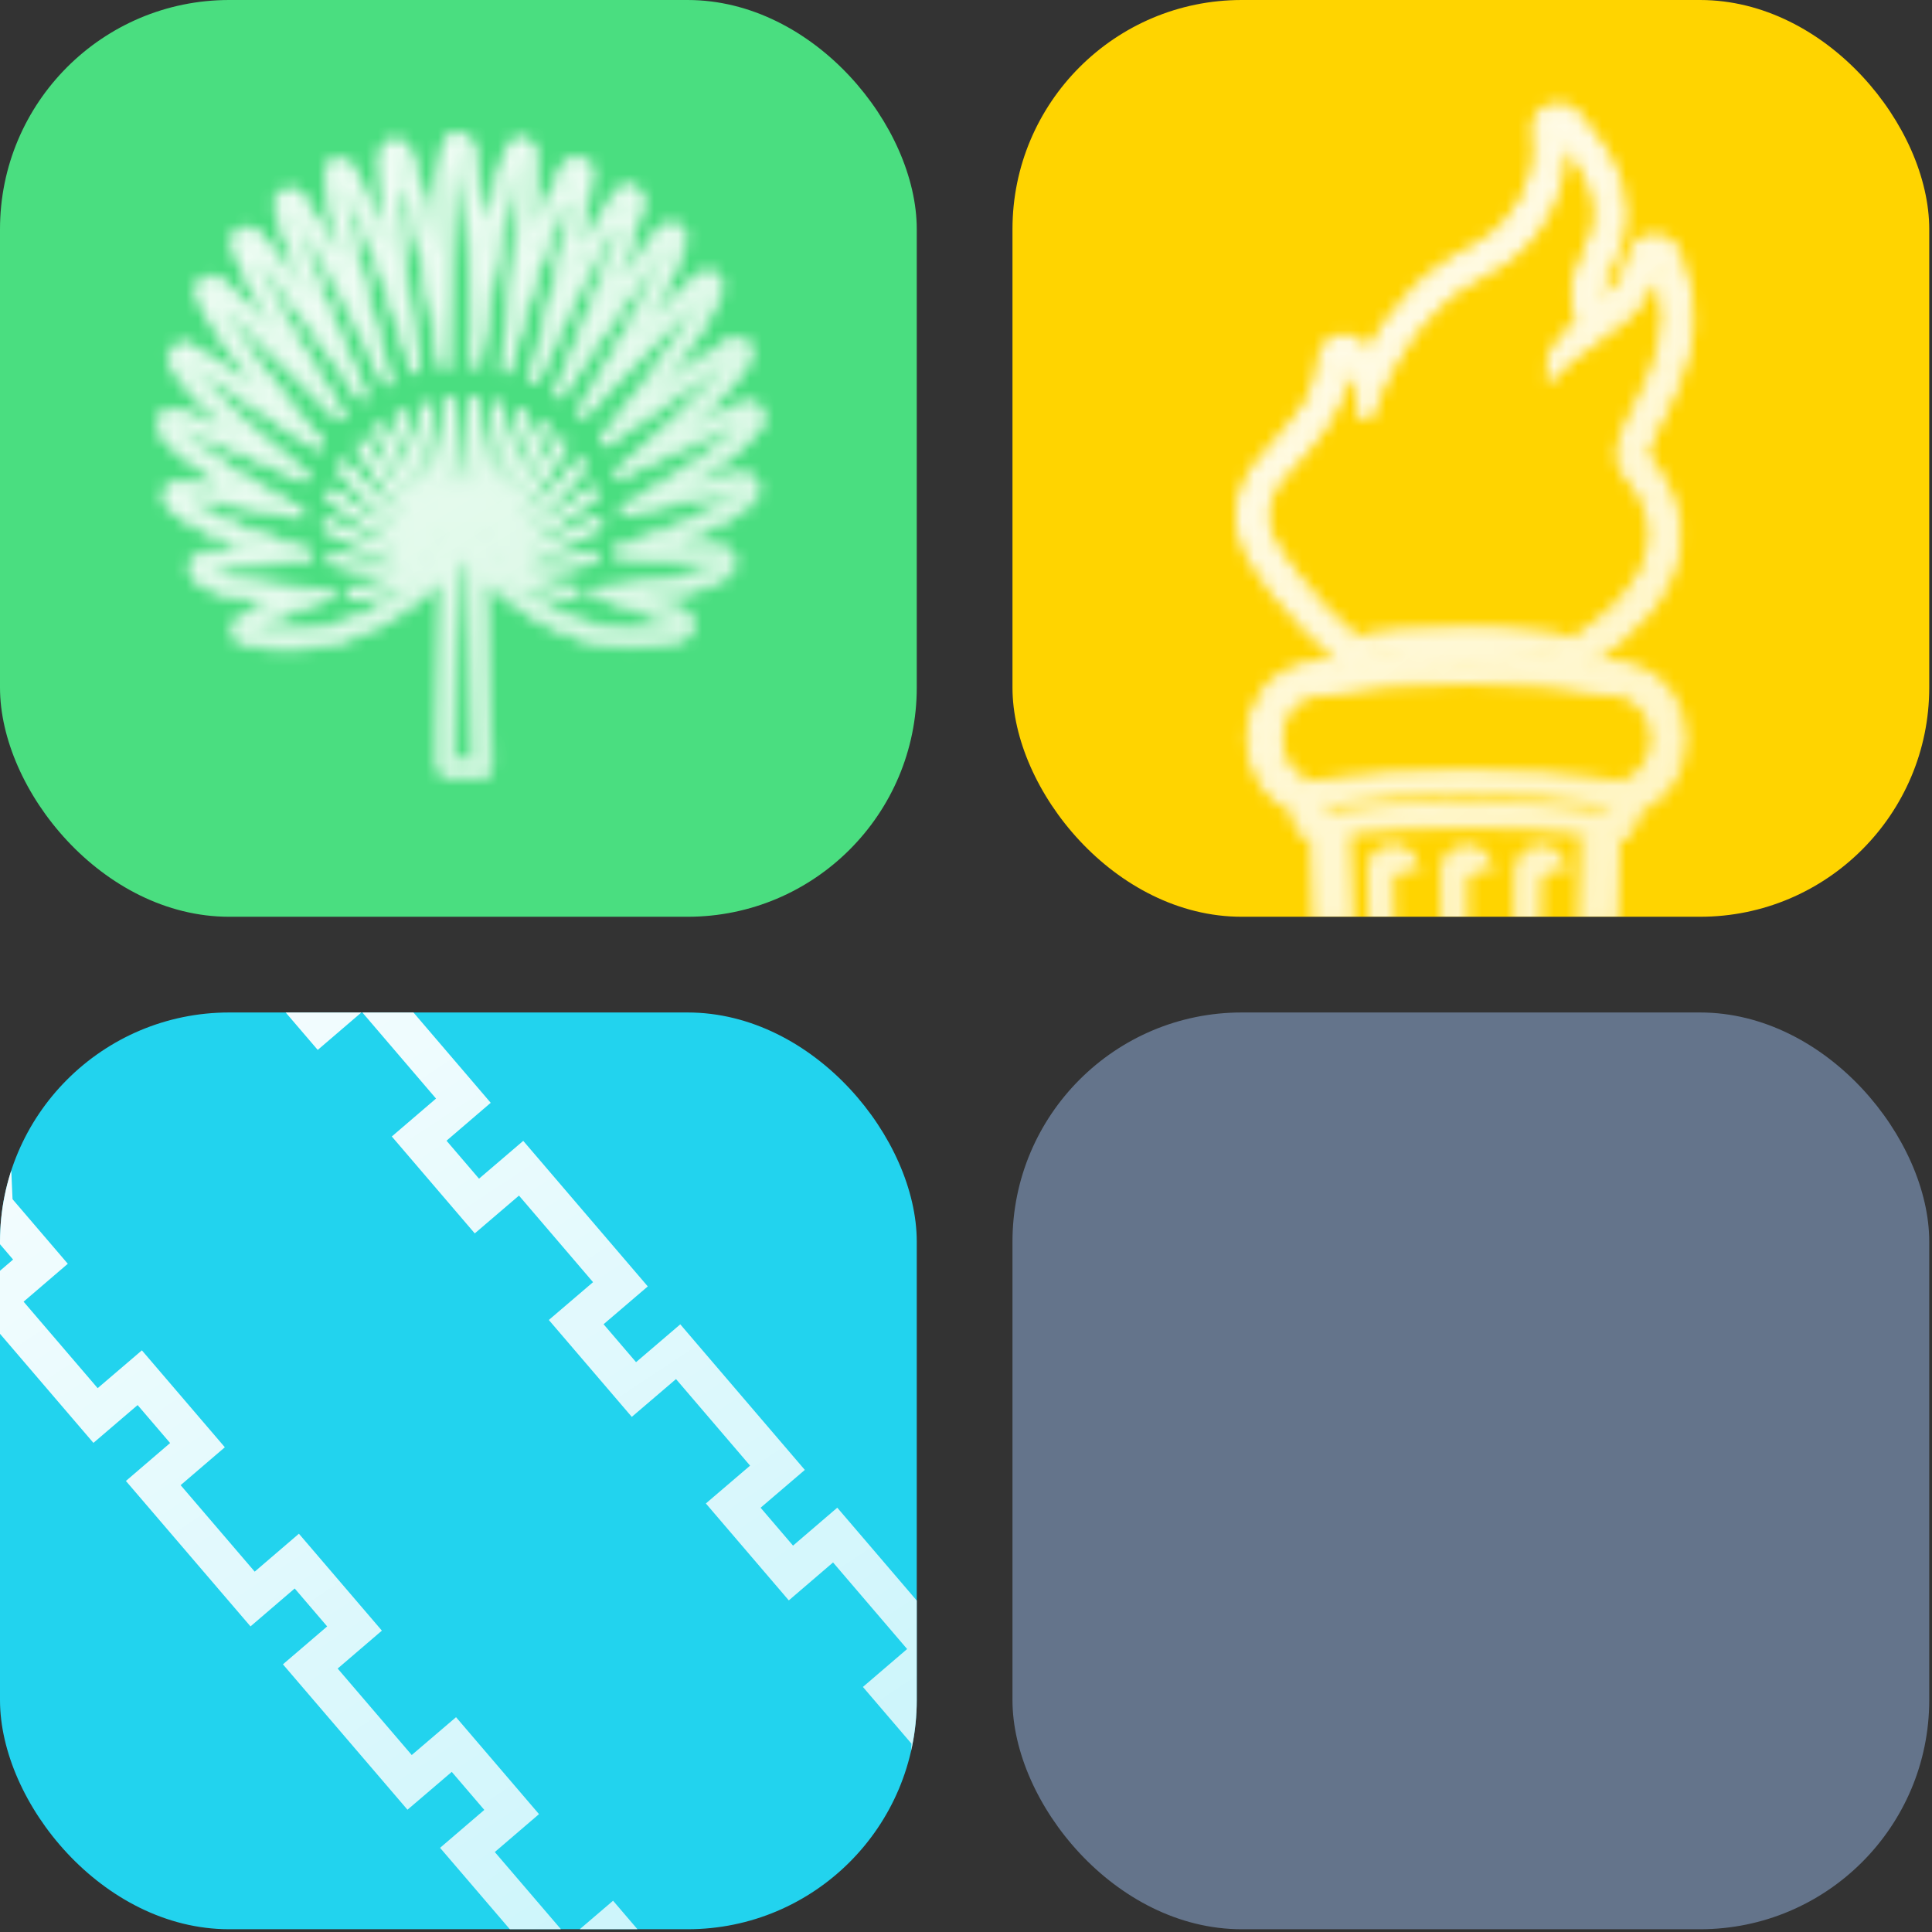 <svg width="161" height="161" viewBox="0 0 161 161" fill="none" xmlns="http://www.w3.org/2000/svg">
<rect x="0" y="0" width="161" height="161" fill="#333333" stroke="none"/>
<rect width="76.397" height="76.397" rx="19.099" fill="#4ADE80"/>
<mask id="mask0_264_454" style="mask-type:alpha" maskUnits="userSpaceOnUse" x="13" y="10" width="51" height="56">
<mask id="path-2-outside-1_264_454" maskUnits="userSpaceOnUse" x="12.293" y="10.252" width="52" height="55" fill="black">
<rect fill="white" x="12.293" y="10.252" width="52" height="55"/>
<path fill-rule="evenodd" clip-rule="evenodd" d="M19.971 36.37C19.85 36.269 19.73 36.168 19.609 36.067C18.626 35.196 17.666 34.299 16.764 33.359C15.998 32.557 15.201 31.683 14.572 30.744C14.517 30.674 14.485 30.602 14.43 30.533C14.142 30.086 14.131 29.528 14.529 29.108C14.927 28.688 15.485 28.677 15.943 28.947C16.01 29.003 16.099 29.033 16.153 29.078C17.083 29.63 18.009 30.269 18.907 30.886C20.045 31.681 21.183 32.476 22.332 33.257C21.955 32.781 21.578 32.305 21.226 31.826C20.329 30.662 19.454 29.472 18.641 28.264C17.954 27.231 17.261 26.124 16.752 24.988C16.723 24.941 16.694 24.894 16.689 24.845C16.449 24.369 16.5 23.818 16.963 23.43C17.404 23.068 18.006 23.14 18.408 23.477C18.462 23.522 18.515 23.567 18.582 23.623C19.447 24.417 20.278 25.251 21.097 26.099C21.941 26.944 22.785 27.789 23.618 28.648C23.605 28.637 23.589 28.601 23.587 28.576C22.798 27.229 22.021 25.869 21.315 24.477C20.73 23.323 20.127 22.109 19.697 20.88C19.499 20.326 19.315 19.783 20.031 19.311C20.525 18.994 21.107 19.117 21.465 19.508C21.532 19.564 21.563 19.636 21.63 19.692C22.447 20.652 23.218 21.665 23.965 22.68C24.641 23.59 25.317 24.5 25.982 25.423C25.444 24.104 24.919 22.796 24.431 21.472C23.96 20.209 23.497 18.883 23.172 17.582C23.032 16.986 22.963 16.334 23.742 16.005C24.065 15.865 24.342 15.915 24.521 15.974C24.931 16.112 25.065 16.361 25.279 16.678C26.046 17.778 26.745 18.959 27.393 20.12C27.937 21.078 28.469 22.05 28.977 23.024C28.654 21.748 28.356 20.47 28.057 19.192C27.751 17.815 27.453 16.401 27.267 14.988C27.189 14.374 27.242 13.711 28.043 13.492C28.516 13.364 29.02 13.58 29.278 13.98C29.352 14.11 29.338 14.099 29.354 14.135C29.385 14.207 29.416 14.279 29.472 14.348C30.138 15.569 30.702 16.911 31.238 18.206C31.633 19.177 32.018 20.162 32.391 21.161C32.249 19.968 32.121 18.787 32.029 17.59C31.915 16.147 31.797 14.654 31.831 13.198C31.853 12.6 31.949 11.995 32.77 11.861C33.406 11.756 33.757 12.21 33.783 12.232C33.879 12.335 33.91 12.407 33.94 12.454C33.997 12.549 33.986 12.562 34.015 12.609C34.046 12.681 34.064 12.742 34.095 12.813C34.599 14.173 34.988 15.642 35.336 17.052C35.678 18.414 35.96 19.793 36.254 21.158C36.308 19.787 36.375 18.427 36.48 17.076C36.586 15.589 36.719 13.987 37.013 12.521C37.029 12.42 37.057 12.306 37.073 12.205C37.189 11.686 37.56 11.243 38.169 11.252C38.765 11.25 39.149 11.663 39.282 12.186C39.304 12.296 39.337 12.392 39.359 12.502C39.684 13.939 39.846 15.515 40.001 16.992C40.126 18.285 40.229 19.605 40.306 20.903C40.552 19.602 40.809 18.288 41.094 16.996C41.408 15.614 41.742 14.181 42.222 12.848C42.251 12.758 42.281 12.669 42.321 12.566C42.34 12.49 42.328 12.503 42.405 12.384C42.439 12.344 42.457 12.268 42.547 12.161C42.569 12.134 42.927 11.681 43.556 11.774C44.412 11.898 44.495 12.562 44.524 13.18C44.6 14.615 44.519 16.1 44.422 17.549C44.337 18.712 44.253 19.874 44.141 21.015C44.489 20.028 44.838 19.041 45.224 18.063C45.731 16.752 46.26 15.413 46.909 14.177C46.974 14.072 47.015 13.969 47.08 13.864C47.137 13.796 47.123 13.785 47.213 13.678C47.517 13.316 48.013 13.161 48.462 13.333C49.349 13.665 49.194 14.312 49.125 14.939C48.986 16.33 48.712 17.745 48.436 19.136C48.185 20.387 47.908 21.617 47.63 22.846C48.115 21.859 48.627 20.895 49.139 19.931C49.768 18.746 50.433 17.545 51.192 16.423C51.248 16.356 51.303 16.264 51.345 16.186C51.39 16.132 51.39 16.132 51.469 16.038C51.773 15.676 52.309 15.555 52.761 15.751C53.575 16.115 53.445 16.76 53.311 17.355C53.015 18.661 52.585 19.99 52.137 21.259C51.68 22.566 51.198 23.875 50.692 25.186C51.331 24.261 51.971 23.335 52.612 22.435C53.342 21.402 54.085 20.381 54.881 19.404C54.938 19.337 54.994 19.27 55.05 19.203C55.399 18.788 55.982 18.637 56.48 18.941C57.227 19.385 57.042 19.96 56.856 20.536C56.455 21.776 55.88 23.006 55.311 24.174C54.625 25.563 53.89 26.956 53.139 28.314C53.139 28.314 53.117 28.34 53.105 28.354C53.913 27.501 54.709 26.661 55.516 25.808C56.323 24.954 57.144 24.113 57.967 23.295C58.023 23.228 58.093 23.172 58.162 23.117C58.553 22.76 59.141 22.659 59.606 23.003C60.084 23.358 60.158 23.923 59.928 24.416C59.897 24.48 59.865 24.545 59.847 24.621C59.361 25.745 58.701 26.858 58.045 27.884C57.27 29.107 56.442 30.285 55.587 31.441C55.242 31.906 54.887 32.384 54.531 32.862C55.654 32.068 56.739 31.265 57.862 30.472C58.751 29.847 59.661 29.172 60.593 28.605C60.676 28.561 60.745 28.505 60.817 28.474C61.28 28.222 61.853 28.247 62.226 28.674C62.599 29.101 62.586 29.661 62.288 30.097C62.243 30.15 62.198 30.204 62.156 30.282C61.567 31.228 60.789 32.128 60.027 32.928C59.13 33.888 58.179 34.804 57.226 35.695C57.111 35.804 56.996 35.913 56.882 36.023C57.645 35.658 58.432 35.291 59.209 34.937C60.032 34.555 60.892 34.157 61.747 33.846C62.312 33.635 62.942 33.592 63.332 34.216C63.619 34.663 63.517 35.194 63.204 35.594C63.159 35.648 63.114 35.701 63.069 35.755C62.425 36.631 61.452 37.436 60.603 38.094C59.52 38.922 58.373 39.718 57.219 40.44C57.16 40.483 57.077 40.527 57.019 40.569C57.774 40.404 58.53 40.239 59.274 40.087C60.044 39.932 60.849 39.762 61.637 39.693C62.18 39.646 62.693 39.688 62.995 40.307C63.209 40.761 63.091 41.255 62.76 41.595C62.715 41.649 62.659 41.715 62.601 41.758C61.261 43.055 58.857 44.123 57.143 44.831C56.544 45.083 55.943 45.309 55.342 45.536C56.227 45.57 57.109 45.58 58.005 45.601C58.615 45.61 59.359 45.594 59.95 45.679C60.465 45.746 60.919 45.967 61.081 46.536C61.205 46.96 61.067 47.37 60.77 47.669C60.725 47.723 60.68 47.776 60.622 47.819C59.522 48.884 56.531 49.481 53.745 49.861L56.782 50.925L56.849 50.981C56.849 50.981 56.99 51.031 57.044 51.076C57.437 51.315 57.684 51.728 57.627 52.205C57.546 52.845 57.106 53.07 56.586 53.227C50.898 54.806 45.501 52.744 41.277 48.903C40.995 48.666 40.624 48.401 40.208 48.189L40.813 63.34C40.834 63.859 40.799 64.31 40.292 64.615C39.867 64.876 39.549 64.792 39.153 64.665C38.871 64.565 38.623 64.562 38.347 64.673C37.914 64.835 37.495 64.872 37.094 64.559C36.627 64.19 36.656 63.803 36.662 63.305L36.946 48.238C36.531 48.461 36.156 48.717 35.868 48.978C31.708 52.821 26.35 54.767 20.71 53.621C20.166 53.507 19.66 53.266 19.578 52.602C19.523 52.123 19.785 51.702 20.186 51.468C20.245 51.426 20.305 51.408 20.364 51.366L20.436 51.335L23.283 50.229C20.559 49.908 17.619 49.383 16.496 48.326C16.442 48.281 16.388 48.236 16.335 48.191C16.035 47.894 15.889 47.497 15.989 47.078C16.137 46.494 16.59 46.28 17.092 46.199C17.693 46.109 18.426 46.107 19.033 46.091C19.925 46.063 20.803 46.023 21.693 45.97C21.091 45.762 20.5 45.541 19.896 45.308C18.16 44.627 15.736 43.622 14.372 42.363C14.318 42.318 14.264 42.273 14.197 42.217C13.858 41.886 13.705 41.415 13.899 40.938C14.166 40.294 14.695 40.235 15.244 40.262C16.03 40.305 16.838 40.458 17.608 40.602C18.365 40.734 19.124 40.891 19.895 41.035C19.828 40.979 19.725 40.938 19.658 40.882C18.477 40.165 17.317 39.397 16.215 38.587C15.339 37.943 14.362 37.147 13.691 36.286C13.635 36.217 13.579 36.147 13.535 36.064C13.238 35.655 13.191 35.113 13.526 34.686C13.861 34.259 14.375 34.164 14.849 34.334C14.925 34.352 15.004 34.395 15.08 34.413C15.939 34.723 16.791 35.096 17.617 35.446C18.391 35.776 19.154 36.119 19.917 36.462L19.971 36.37ZM35.107 48.089C31.268 51.629 26.267 53.532 20.918 52.448C20.551 52.368 20.602 52.388 20.91 52.212L27.614 49.614C27.666 49.497 27.61 49.428 27.446 49.405C24.642 49.153 18.654 48.721 17.247 47.403C17.019 47.212 16.968 47.191 17.286 47.139C18.266 46.978 23.477 47.056 25.767 46.397C25.911 46.197 25.849 46.054 25.618 45.975C22.995 45.099 17.201 43.32 15.146 41.413C14.877 41.188 14.864 41.177 15.216 41.221C17.102 41.341 22.506 42.633 25.071 42.98C25.228 42.928 25.217 42.805 25.067 42.657C21.901 40.822 16.283 37.662 14.628 35.496C14.349 35.148 14.391 35.206 14.763 35.335C16.994 36.134 22.542 38.779 25.386 39.909C25.496 39.887 25.59 39.829 25.459 39.604C22.771 37.28 17.406 33.03 15.473 30.106C15.243 29.753 15.219 29.756 15.585 29.972C17.182 30.9 20.964 33.663 24.194 35.802C24.986 36.329 25.748 36.809 26.43 37.221C26.668 37.238 26.851 37.209 26.635 36.868C24.107 33.673 19.325 27.993 17.741 24.517C17.633 24.265 17.55 24.173 17.82 24.423C20.186 26.613 25.278 32.006 28.24 34.765C28.43 34.81 28.594 34.833 28.456 34.535C26.232 30.842 22.011 24.193 20.706 20.494C20.606 20.204 20.508 20.076 20.771 20.389C23.097 23.116 27.605 29.641 30.132 33.109C30.342 33.239 30.412 33.184 30.354 32.953C28.61 28.77 25.203 21.206 24.241 17.315C24.184 17.084 24.164 16.999 24.177 17.01C24.191 17.021 24.262 17.127 24.376 17.291C26.548 20.392 30.251 27.795 32.2 31.897C32.347 32.021 32.406 31.978 32.391 31.806C31.237 27.137 28.876 18.897 28.372 14.842C28.318 14.362 28.331 14.51 28.523 14.854C30.389 18.293 33.16 26.261 34.518 30.849C34.589 31.092 34.744 31.016 34.722 30.77C34.154 25.838 32.823 17.297 32.949 13.199C32.952 12.814 32.941 12.827 33.072 13.189C34.527 17.036 35.992 25.69 36.889 30.555C36.976 30.697 37.062 30.677 37.161 30.531C37.159 25.116 37.371 16.179 38.075 12.726C38.177 12.195 38.153 12.198 38.274 12.733C39.069 16.279 39.516 25.22 39.608 30.528C39.641 30.625 39.715 30.619 39.782 30.538C40.564 25.849 41.855 17.177 43.247 13.205C43.405 12.744 43.403 12.72 43.41 13.228C43.596 17.336 42.444 26.032 41.988 30.904C42.046 30.998 42.122 31.016 42.178 30.949C43.428 26.356 46.055 18.189 47.871 14.664C48.157 14.105 48.058 14.387 48.009 14.826C47.599 18.799 45.438 27.037 44.38 31.701C44.389 31.799 44.478 31.829 44.586 31.782C46.458 27.619 49.99 20.143 52.089 17.015C52.364 16.606 52.318 16.66 52.221 17.103C51.331 20.994 48.097 28.606 46.454 32.824C46.455 32.985 46.534 33.028 46.677 32.965C49.105 29.474 53.469 22.857 55.724 20.088C56.005 19.753 55.926 19.847 55.82 20.192C54.604 23.9 50.535 30.628 48.389 34.356C48.355 34.533 48.424 34.614 48.608 34.585C51.492 31.774 56.442 26.311 58.744 24.084C59.065 23.783 58.996 23.839 58.851 24.174C57.334 27.698 52.671 33.472 50.254 36.652C50.184 36.845 50.255 36.95 50.43 36.96C53.861 34.859 59.167 30.767 61.17 29.524C61.536 29.305 61.453 29.35 61.257 29.665C59.392 32.623 54.134 36.984 51.486 39.377C51.398 39.508 51.42 39.618 51.575 39.679C54.427 38.486 59.921 35.695 62.158 34.853C62.591 34.691 62.425 34.78 62.215 35.084C60.617 37.261 55.076 40.516 51.962 42.403C51.861 42.524 51.771 42.631 51.954 42.739C54.503 42.342 59.883 40.94 61.757 40.776C62.102 40.746 62.111 40.708 61.848 40.967C59.834 42.932 54.076 44.839 51.473 45.762C51.238 45.907 51.188 46.048 51.338 46.197C53.639 46.803 58.851 46.607 59.821 46.759C60.134 46.793 60.085 46.798 59.867 47.003C58.527 48.3 52.689 48.861 49.748 49.18C49.479 49.228 49.402 49.347 49.514 49.486L56.357 51.894C56.657 52.054 56.655 52.029 56.328 52.12C50.981 53.618 45.96 51.598 42.046 48.04C42.033 48.029 42.006 48.007 41.979 47.984C43.913 48.647 45.821 49.586 47.86 49.606C48.294 49.605 48.31 49.07 47.862 49.059C45.847 49.037 43.91 48.051 42.031 47.433C44.472 47.517 47.058 47.54 49.382 46.703C49.793 46.568 49.611 46.05 49.2 46.185C46.779 47.055 44.001 46.963 41.483 46.86C44.407 46.343 47.26 45.448 49.855 43.879C50.233 43.648 49.943 43.176 49.566 43.408C47.006 44.961 44.176 45.829 41.263 46.333C44.263 45.126 47.079 43.377 49.508 41.326C49.843 41.036 49.483 40.62 49.149 40.91C46.742 42.934 43.973 44.655 41.01 45.846C43.891 43.991 46.385 41.699 48.548 39.013C48.829 38.677 48.389 38.331 48.132 38.664C46.06 41.242 43.67 43.464 40.909 45.258C43.323 42.898 45.329 40.126 46.968 37.139C47.171 36.761 46.688 36.492 46.485 36.87C44.911 39.753 42.984 42.431 40.664 44.733C42.647 41.988 44.212 39.007 45.433 35.782C45.585 35.384 45.07 35.181 44.918 35.579C43.705 38.741 42.173 41.682 40.224 44.386C41.717 41.3 42.844 38.133 43.767 34.773C43.881 34.365 43.346 34.213 43.246 34.632C42.313 38.03 41.207 41.145 39.689 44.235C40.65 40.884 41.367 37.579 41.807 34.087C41.869 33.66 41.316 33.584 41.267 34.023C40.834 37.452 40.095 40.783 39.154 44.083C39.484 40.613 39.663 37.132 39.794 33.655C39.818 33.218 39.258 33.205 39.245 33.628C39.108 37.168 38.917 40.526 38.58 44.058C38.16 40.53 37.918 37.197 37.695 33.652C37.669 33.22 37.125 33.242 37.139 33.688C37.355 37.16 37.61 40.64 38 44.096C36.98 40.82 36.194 37.51 35.683 34.089C35.62 33.647 35.082 33.744 35.143 34.161C35.658 37.631 36.444 40.941 37.468 44.267C35.883 41.201 34.706 38.112 33.703 34.734C33.578 34.31 33.058 34.468 33.182 34.892C34.17 38.233 35.365 41.383 36.923 44.427C34.913 41.758 33.33 38.853 32.05 35.724C31.89 35.315 31.374 35.522 31.534 35.93C32.832 39.12 34.455 42.059 36.48 44.764C34.097 42.513 32.128 39.878 30.486 37.016C30.268 36.649 29.794 36.914 30.013 37.28C31.699 40.226 33.751 42.953 36.239 45.269C33.428 43.528 31.003 41.355 28.88 38.82C28.59 38.486 28.174 38.845 28.451 39.169C30.656 41.795 33.2 44.044 36.127 45.838C33.16 44.719 30.331 43.053 27.887 41.093C27.552 40.812 27.205 41.252 27.538 41.509C30.012 43.516 32.878 45.191 35.886 46.343C32.966 45.903 30.112 45.085 27.533 43.584C27.153 43.356 26.885 43.839 27.252 44.056C29.868 45.566 32.724 46.409 35.682 46.858C33.15 47.018 30.38 47.16 27.95 46.355C27.54 46.217 27.361 46.729 27.771 46.867C30.112 47.644 32.702 47.578 35.136 47.428C33.27 48.1 31.346 49.113 29.352 49.176C28.906 49.19 28.928 49.735 29.374 49.72C31.443 49.651 33.308 48.681 35.246 47.977C35.224 48.004 35.201 48.031 35.179 48.057L35.107 48.089ZM38.036 47.348L37.722 63.213C37.718 63.598 37.649 63.654 37.902 63.569C38.443 63.361 38.965 63.365 39.477 63.543C39.721 63.634 39.701 63.685 39.68 63.302L39.046 47.396C39.017 46.641 38.034 46.615 38.024 47.361L38.036 47.348Z"/>
</mask>
<path fill-rule="evenodd" clip-rule="evenodd" d="M19.971 36.37C19.85 36.269 19.73 36.168 19.609 36.067C18.626 35.196 17.666 34.299 16.764 33.359C15.998 32.557 15.201 31.683 14.572 30.744C14.517 30.674 14.485 30.602 14.43 30.533C14.142 30.086 14.131 29.528 14.529 29.108C14.927 28.688 15.485 28.677 15.943 28.947C16.01 29.003 16.099 29.033 16.153 29.078C17.083 29.63 18.009 30.269 18.907 30.886C20.045 31.681 21.183 32.476 22.332 33.257C21.955 32.781 21.578 32.305 21.226 31.826C20.329 30.662 19.454 29.472 18.641 28.264C17.954 27.231 17.261 26.124 16.752 24.988C16.723 24.941 16.694 24.894 16.689 24.845C16.449 24.369 16.5 23.818 16.963 23.43C17.404 23.068 18.006 23.14 18.408 23.477C18.462 23.522 18.515 23.567 18.582 23.623C19.447 24.417 20.278 25.251 21.097 26.099C21.941 26.944 22.785 27.789 23.618 28.648C23.605 28.637 23.589 28.601 23.587 28.576C22.798 27.229 22.021 25.869 21.315 24.477C20.73 23.323 20.127 22.109 19.697 20.88C19.499 20.326 19.315 19.783 20.031 19.311C20.525 18.994 21.107 19.117 21.465 19.508C21.532 19.564 21.563 19.636 21.63 19.692C22.447 20.652 23.218 21.665 23.965 22.68C24.641 23.59 25.317 24.5 25.982 25.423C25.444 24.104 24.919 22.796 24.431 21.472C23.96 20.209 23.497 18.883 23.172 17.582C23.032 16.986 22.963 16.334 23.742 16.005C24.065 15.865 24.342 15.915 24.521 15.974C24.931 16.112 25.065 16.361 25.279 16.678C26.046 17.778 26.745 18.959 27.393 20.12C27.937 21.078 28.469 22.05 28.977 23.024C28.654 21.748 28.356 20.47 28.057 19.192C27.751 17.815 27.453 16.401 27.267 14.988C27.189 14.374 27.242 13.711 28.043 13.492C28.516 13.364 29.02 13.58 29.278 13.98C29.352 14.11 29.338 14.099 29.354 14.135C29.385 14.207 29.416 14.279 29.472 14.348C30.138 15.569 30.702 16.911 31.238 18.206C31.633 19.177 32.018 20.162 32.391 21.161C32.249 19.968 32.121 18.787 32.029 17.59C31.915 16.147 31.797 14.654 31.831 13.198C31.853 12.6 31.949 11.995 32.77 11.861C33.406 11.756 33.757 12.21 33.783 12.232C33.879 12.335 33.91 12.407 33.94 12.454C33.997 12.549 33.986 12.562 34.015 12.609C34.046 12.681 34.064 12.742 34.095 12.813C34.599 14.173 34.988 15.642 35.336 17.052C35.678 18.414 35.96 19.793 36.254 21.158C36.308 19.787 36.375 18.427 36.48 17.076C36.586 15.589 36.719 13.987 37.013 12.521C37.029 12.42 37.057 12.306 37.073 12.205C37.189 11.686 37.56 11.243 38.169 11.252C38.765 11.25 39.149 11.663 39.282 12.186C39.304 12.296 39.337 12.392 39.359 12.502C39.684 13.939 39.846 15.515 40.001 16.992C40.126 18.285 40.229 19.605 40.306 20.903C40.552 19.602 40.809 18.288 41.094 16.996C41.408 15.614 41.742 14.181 42.222 12.848C42.251 12.758 42.281 12.669 42.321 12.566C42.34 12.49 42.328 12.503 42.405 12.384C42.439 12.344 42.457 12.268 42.547 12.161C42.569 12.134 42.927 11.681 43.556 11.774C44.412 11.898 44.495 12.562 44.524 13.18C44.6 14.615 44.519 16.1 44.422 17.549C44.337 18.712 44.253 19.874 44.141 21.015C44.489 20.028 44.838 19.041 45.224 18.063C45.731 16.752 46.26 15.413 46.909 14.177C46.974 14.072 47.015 13.969 47.08 13.864C47.137 13.796 47.123 13.785 47.213 13.678C47.517 13.316 48.013 13.161 48.462 13.333C49.349 13.665 49.194 14.312 49.125 14.939C48.986 16.33 48.712 17.745 48.436 19.136C48.185 20.387 47.908 21.617 47.63 22.846C48.115 21.859 48.627 20.895 49.139 19.931C49.768 18.746 50.433 17.545 51.192 16.423C51.248 16.356 51.303 16.264 51.345 16.186C51.39 16.132 51.39 16.132 51.469 16.038C51.773 15.676 52.309 15.555 52.761 15.751C53.575 16.115 53.445 16.76 53.311 17.355C53.015 18.661 52.585 19.99 52.137 21.259C51.68 22.566 51.198 23.875 50.692 25.186C51.331 24.261 51.971 23.335 52.612 22.435C53.342 21.402 54.085 20.381 54.881 19.404C54.938 19.337 54.994 19.27 55.05 19.203C55.399 18.788 55.982 18.637 56.48 18.941C57.227 19.385 57.042 19.96 56.856 20.536C56.455 21.776 55.88 23.006 55.311 24.174C54.625 25.563 53.89 26.956 53.139 28.314C53.139 28.314 53.117 28.34 53.105 28.354C53.913 27.501 54.709 26.661 55.516 25.808C56.323 24.954 57.144 24.113 57.967 23.295C58.023 23.228 58.093 23.172 58.162 23.117C58.553 22.76 59.141 22.659 59.606 23.003C60.084 23.358 60.158 23.923 59.928 24.416C59.897 24.48 59.865 24.545 59.847 24.621C59.361 25.745 58.701 26.858 58.045 27.884C57.27 29.107 56.442 30.285 55.587 31.441C55.242 31.906 54.887 32.384 54.531 32.862C55.654 32.068 56.739 31.265 57.862 30.472C58.751 29.847 59.661 29.172 60.593 28.605C60.676 28.561 60.745 28.505 60.817 28.474C61.28 28.222 61.853 28.247 62.226 28.674C62.599 29.101 62.586 29.661 62.288 30.097C62.243 30.15 62.198 30.204 62.156 30.282C61.567 31.228 60.789 32.128 60.027 32.928C59.13 33.888 58.179 34.804 57.226 35.695C57.111 35.804 56.996 35.913 56.882 36.023C57.645 35.658 58.432 35.291 59.209 34.937C60.032 34.555 60.892 34.157 61.747 33.846C62.312 33.635 62.942 33.592 63.332 34.216C63.619 34.663 63.517 35.194 63.204 35.594C63.159 35.648 63.114 35.701 63.069 35.755C62.425 36.631 61.452 37.436 60.603 38.094C59.52 38.922 58.373 39.718 57.219 40.44C57.16 40.483 57.077 40.527 57.019 40.569C57.774 40.404 58.53 40.239 59.274 40.087C60.044 39.932 60.849 39.762 61.637 39.693C62.18 39.646 62.693 39.688 62.995 40.307C63.209 40.761 63.091 41.255 62.76 41.595C62.715 41.649 62.659 41.715 62.601 41.758C61.261 43.055 58.857 44.123 57.143 44.831C56.544 45.083 55.943 45.309 55.342 45.536C56.227 45.57 57.109 45.58 58.005 45.601C58.615 45.61 59.359 45.594 59.95 45.679C60.465 45.746 60.919 45.967 61.081 46.536C61.205 46.96 61.067 47.37 60.77 47.669C60.725 47.723 60.68 47.776 60.622 47.819C59.522 48.884 56.531 49.481 53.745 49.861L56.782 50.925L56.849 50.981C56.849 50.981 56.99 51.031 57.044 51.076C57.437 51.315 57.684 51.728 57.627 52.205C57.546 52.845 57.106 53.07 56.586 53.227C50.898 54.806 45.501 52.744 41.277 48.903C40.995 48.666 40.624 48.401 40.208 48.189L40.813 63.34C40.834 63.859 40.799 64.31 40.292 64.615C39.867 64.876 39.549 64.792 39.153 64.665C38.871 64.565 38.623 64.562 38.347 64.673C37.914 64.835 37.495 64.872 37.094 64.559C36.627 64.19 36.656 63.803 36.662 63.305L36.946 48.238C36.531 48.461 36.156 48.717 35.868 48.978C31.708 52.821 26.35 54.767 20.71 53.621C20.166 53.507 19.66 53.266 19.578 52.602C19.523 52.123 19.785 51.702 20.186 51.468C20.245 51.426 20.305 51.408 20.364 51.366L20.436 51.335L23.283 50.229C20.559 49.908 17.619 49.383 16.496 48.326C16.442 48.281 16.388 48.236 16.335 48.191C16.035 47.894 15.889 47.497 15.989 47.078C16.137 46.494 16.59 46.28 17.092 46.199C17.693 46.109 18.426 46.107 19.033 46.091C19.925 46.063 20.803 46.023 21.693 45.97C21.091 45.762 20.5 45.541 19.896 45.308C18.16 44.627 15.736 43.622 14.372 42.363C14.318 42.318 14.264 42.273 14.197 42.217C13.858 41.886 13.705 41.415 13.899 40.938C14.166 40.294 14.695 40.235 15.244 40.262C16.03 40.305 16.838 40.458 17.608 40.602C18.365 40.734 19.124 40.891 19.895 41.035C19.828 40.979 19.725 40.938 19.658 40.882C18.477 40.165 17.317 39.397 16.215 38.587C15.339 37.943 14.362 37.147 13.691 36.286C13.635 36.217 13.579 36.147 13.535 36.064C13.238 35.655 13.191 35.113 13.526 34.686C13.861 34.259 14.375 34.164 14.849 34.334C14.925 34.352 15.004 34.395 15.08 34.413C15.939 34.723 16.791 35.096 17.617 35.446C18.391 35.776 19.154 36.119 19.917 36.462L19.971 36.37ZM35.107 48.089C31.268 51.629 26.267 53.532 20.918 52.448C20.551 52.368 20.602 52.388 20.91 52.212L27.614 49.614C27.666 49.497 27.61 49.428 27.446 49.405C24.642 49.153 18.654 48.721 17.247 47.403C17.019 47.212 16.968 47.191 17.286 47.139C18.266 46.978 23.477 47.056 25.767 46.397C25.911 46.197 25.849 46.054 25.618 45.975C22.995 45.099 17.201 43.32 15.146 41.413C14.877 41.188 14.864 41.177 15.216 41.221C17.102 41.341 22.506 42.633 25.071 42.98C25.228 42.928 25.217 42.805 25.067 42.657C21.901 40.822 16.283 37.662 14.628 35.496C14.349 35.148 14.391 35.206 14.763 35.335C16.994 36.134 22.542 38.779 25.386 39.909C25.496 39.887 25.59 39.829 25.459 39.604C22.771 37.28 17.406 33.03 15.473 30.106C15.243 29.753 15.219 29.756 15.585 29.972C17.182 30.9 20.964 33.663 24.194 35.802C24.986 36.329 25.748 36.809 26.43 37.221C26.668 37.238 26.851 37.209 26.635 36.868C24.107 33.673 19.325 27.993 17.741 24.517C17.633 24.265 17.55 24.173 17.82 24.423C20.186 26.613 25.278 32.006 28.24 34.765C28.43 34.81 28.594 34.833 28.456 34.535C26.232 30.842 22.011 24.193 20.706 20.494C20.606 20.204 20.508 20.076 20.771 20.389C23.097 23.116 27.605 29.641 30.132 33.109C30.342 33.239 30.412 33.184 30.354 32.953C28.61 28.77 25.203 21.206 24.241 17.315C24.184 17.084 24.164 16.999 24.177 17.01C24.191 17.021 24.262 17.127 24.376 17.291C26.548 20.392 30.251 27.795 32.2 31.897C32.347 32.021 32.406 31.978 32.391 31.806C31.237 27.137 28.876 18.897 28.372 14.842C28.318 14.362 28.331 14.51 28.523 14.854C30.389 18.293 33.16 26.261 34.518 30.849C34.589 31.092 34.744 31.016 34.722 30.77C34.154 25.838 32.823 17.297 32.949 13.199C32.952 12.814 32.941 12.827 33.072 13.189C34.527 17.036 35.992 25.69 36.889 30.555C36.976 30.697 37.062 30.677 37.161 30.531C37.159 25.116 37.371 16.179 38.075 12.726C38.177 12.195 38.153 12.198 38.274 12.733C39.069 16.279 39.516 25.22 39.608 30.528C39.641 30.625 39.715 30.619 39.782 30.538C40.564 25.849 41.855 17.177 43.247 13.205C43.405 12.744 43.403 12.72 43.41 13.228C43.596 17.336 42.444 26.032 41.988 30.904C42.046 30.998 42.122 31.016 42.178 30.949C43.428 26.356 46.055 18.189 47.871 14.664C48.157 14.105 48.058 14.387 48.009 14.826C47.599 18.799 45.438 27.037 44.38 31.701C44.389 31.799 44.478 31.829 44.586 31.782C46.458 27.619 49.99 20.143 52.089 17.015C52.364 16.606 52.318 16.66 52.221 17.103C51.331 20.994 48.097 28.606 46.454 32.824C46.455 32.985 46.534 33.028 46.677 32.965C49.105 29.474 53.469 22.857 55.724 20.088C56.005 19.753 55.926 19.847 55.82 20.192C54.604 23.9 50.535 30.628 48.389 34.356C48.355 34.533 48.424 34.614 48.608 34.585C51.492 31.774 56.442 26.311 58.744 24.084C59.065 23.783 58.996 23.839 58.851 24.174C57.334 27.698 52.671 33.472 50.254 36.652C50.184 36.845 50.255 36.95 50.43 36.96C53.861 34.859 59.167 30.767 61.17 29.524C61.536 29.305 61.453 29.35 61.257 29.665C59.392 32.623 54.134 36.984 51.486 39.377C51.398 39.508 51.42 39.618 51.575 39.679C54.427 38.486 59.921 35.695 62.158 34.853C62.591 34.691 62.425 34.78 62.215 35.084C60.617 37.261 55.076 40.516 51.962 42.403C51.861 42.524 51.771 42.631 51.954 42.739C54.503 42.342 59.883 40.94 61.757 40.776C62.102 40.746 62.111 40.708 61.848 40.967C59.834 42.932 54.076 44.839 51.473 45.762C51.238 45.907 51.188 46.048 51.338 46.197C53.639 46.803 58.851 46.607 59.821 46.759C60.134 46.793 60.085 46.798 59.867 47.003C58.527 48.3 52.689 48.861 49.748 49.18C49.479 49.228 49.402 49.347 49.514 49.486L56.357 51.894C56.657 52.054 56.655 52.029 56.328 52.12C50.981 53.618 45.96 51.598 42.046 48.04C42.033 48.029 42.006 48.007 41.979 47.984C43.913 48.647 45.821 49.586 47.86 49.606C48.294 49.605 48.31 49.07 47.862 49.059C45.847 49.037 43.91 48.051 42.031 47.433C44.472 47.517 47.058 47.54 49.382 46.703C49.793 46.568 49.611 46.05 49.2 46.185C46.779 47.055 44.001 46.963 41.483 46.86C44.407 46.343 47.26 45.448 49.855 43.879C50.233 43.648 49.943 43.176 49.566 43.408C47.006 44.961 44.176 45.829 41.263 46.333C44.263 45.126 47.079 43.377 49.508 41.326C49.843 41.036 49.483 40.62 49.149 40.91C46.742 42.934 43.973 44.655 41.01 45.846C43.891 43.991 46.385 41.699 48.548 39.013C48.829 38.677 48.389 38.331 48.132 38.664C46.06 41.242 43.67 43.464 40.909 45.258C43.323 42.898 45.329 40.126 46.968 37.139C47.171 36.761 46.688 36.492 46.485 36.87C44.911 39.753 42.984 42.431 40.664 44.733C42.647 41.988 44.212 39.007 45.433 35.782C45.585 35.384 45.07 35.181 44.918 35.579C43.705 38.741 42.173 41.682 40.224 44.386C41.717 41.3 42.844 38.133 43.767 34.773C43.881 34.365 43.346 34.213 43.246 34.632C42.313 38.03 41.207 41.145 39.689 44.235C40.65 40.884 41.367 37.579 41.807 34.087C41.869 33.66 41.316 33.584 41.267 34.023C40.834 37.452 40.095 40.783 39.154 44.083C39.484 40.613 39.663 37.132 39.794 33.655C39.818 33.218 39.258 33.205 39.245 33.628C39.108 37.168 38.917 40.526 38.58 44.058C38.16 40.53 37.918 37.197 37.695 33.652C37.669 33.22 37.125 33.242 37.139 33.688C37.355 37.16 37.61 40.64 38 44.096C36.98 40.82 36.194 37.51 35.683 34.089C35.62 33.647 35.082 33.744 35.143 34.161C35.658 37.631 36.444 40.941 37.468 44.267C35.883 41.201 34.706 38.112 33.703 34.734C33.578 34.31 33.058 34.468 33.182 34.892C34.17 38.233 35.365 41.383 36.923 44.427C34.913 41.758 33.33 38.853 32.05 35.724C31.89 35.315 31.374 35.522 31.534 35.93C32.832 39.12 34.455 42.059 36.48 44.764C34.097 42.513 32.128 39.878 30.486 37.016C30.268 36.649 29.794 36.914 30.013 37.28C31.699 40.226 33.751 42.953 36.239 45.269C33.428 43.528 31.003 41.355 28.88 38.82C28.59 38.486 28.174 38.845 28.451 39.169C30.656 41.795 33.2 44.044 36.127 45.838C33.16 44.719 30.331 43.053 27.887 41.093C27.552 40.812 27.205 41.252 27.538 41.509C30.012 43.516 32.878 45.191 35.886 46.343C32.966 45.903 30.112 45.085 27.533 43.584C27.153 43.356 26.885 43.839 27.252 44.056C29.868 45.566 32.724 46.409 35.682 46.858C33.15 47.018 30.38 47.16 27.95 46.355C27.54 46.217 27.361 46.729 27.771 46.867C30.112 47.644 32.702 47.578 35.136 47.428C33.27 48.1 31.346 49.113 29.352 49.176C28.906 49.19 28.928 49.735 29.374 49.72C31.443 49.651 33.308 48.681 35.246 47.977C35.224 48.004 35.201 48.031 35.179 48.057L35.107 48.089ZM38.036 47.348L37.722 63.213C37.718 63.598 37.649 63.654 37.902 63.569C38.443 63.361 38.965 63.365 39.477 63.543C39.721 63.634 39.701 63.685 39.68 63.302L39.046 47.396C39.017 46.641 38.034 46.615 38.024 47.361L38.036 47.348Z" fill="black"/>
<path fill-rule="evenodd" clip-rule="evenodd" d="M19.971 36.37C19.85 36.269 19.73 36.168 19.609 36.067C18.626 35.196 17.666 34.299 16.764 33.359C15.998 32.557 15.201 31.683 14.572 30.744C14.517 30.674 14.485 30.602 14.43 30.533C14.142 30.086 14.131 29.528 14.529 29.108C14.927 28.688 15.485 28.677 15.943 28.947C16.01 29.003 16.099 29.033 16.153 29.078C17.083 29.63 18.009 30.269 18.907 30.886C20.045 31.681 21.183 32.476 22.332 33.257C21.955 32.781 21.578 32.305 21.226 31.826C20.329 30.662 19.454 29.472 18.641 28.264C17.954 27.231 17.261 26.124 16.752 24.988C16.723 24.941 16.694 24.894 16.689 24.845C16.449 24.369 16.5 23.818 16.963 23.43C17.404 23.068 18.006 23.14 18.408 23.477C18.462 23.522 18.515 23.567 18.582 23.623C19.447 24.417 20.278 25.251 21.097 26.099C21.941 26.944 22.785 27.789 23.618 28.648C23.605 28.637 23.589 28.601 23.587 28.576C22.798 27.229 22.021 25.869 21.315 24.477C20.73 23.323 20.127 22.109 19.697 20.88C19.499 20.326 19.315 19.783 20.031 19.311C20.525 18.994 21.107 19.117 21.465 19.508C21.532 19.564 21.563 19.636 21.63 19.692C22.447 20.652 23.218 21.665 23.965 22.68C24.641 23.59 25.317 24.5 25.982 25.423C25.444 24.104 24.919 22.796 24.431 21.472C23.96 20.209 23.497 18.883 23.172 17.582C23.032 16.986 22.963 16.334 23.742 16.005C24.065 15.865 24.342 15.915 24.521 15.974C24.931 16.112 25.065 16.361 25.279 16.678C26.046 17.778 26.745 18.959 27.393 20.12C27.937 21.078 28.469 22.05 28.977 23.024C28.654 21.748 28.356 20.47 28.057 19.192C27.751 17.815 27.453 16.401 27.267 14.988C27.189 14.374 27.242 13.711 28.043 13.492C28.516 13.364 29.02 13.58 29.278 13.98C29.352 14.11 29.338 14.099 29.354 14.135C29.385 14.207 29.416 14.279 29.472 14.348C30.138 15.569 30.702 16.911 31.238 18.206C31.633 19.177 32.018 20.162 32.391 21.161C32.249 19.968 32.121 18.787 32.029 17.59C31.915 16.147 31.797 14.654 31.831 13.198C31.853 12.6 31.949 11.995 32.77 11.861C33.406 11.756 33.757 12.21 33.783 12.232C33.879 12.335 33.91 12.407 33.94 12.454C33.997 12.549 33.986 12.562 34.015 12.609C34.046 12.681 34.064 12.742 34.095 12.813C34.599 14.173 34.988 15.642 35.336 17.052C35.678 18.414 35.96 19.793 36.254 21.158C36.308 19.787 36.375 18.427 36.48 17.076C36.586 15.589 36.719 13.987 37.013 12.521C37.029 12.42 37.057 12.306 37.073 12.205C37.189 11.686 37.56 11.243 38.169 11.252C38.765 11.25 39.149 11.663 39.282 12.186C39.304 12.296 39.337 12.392 39.359 12.502C39.684 13.939 39.846 15.515 40.001 16.992C40.126 18.285 40.229 19.605 40.306 20.903C40.552 19.602 40.809 18.288 41.094 16.996C41.408 15.614 41.742 14.181 42.222 12.848C42.251 12.758 42.281 12.669 42.321 12.566C42.34 12.49 42.328 12.503 42.405 12.384C42.439 12.344 42.457 12.268 42.547 12.161C42.569 12.134 42.927 11.681 43.556 11.774C44.412 11.898 44.495 12.562 44.524 13.18C44.6 14.615 44.519 16.1 44.422 17.549C44.337 18.712 44.253 19.874 44.141 21.015C44.489 20.028 44.838 19.041 45.224 18.063C45.731 16.752 46.26 15.413 46.909 14.177C46.974 14.072 47.015 13.969 47.08 13.864C47.137 13.796 47.123 13.785 47.213 13.678C47.517 13.316 48.013 13.161 48.462 13.333C49.349 13.665 49.194 14.312 49.125 14.939C48.986 16.33 48.712 17.745 48.436 19.136C48.185 20.387 47.908 21.617 47.63 22.846C48.115 21.859 48.627 20.895 49.139 19.931C49.768 18.746 50.433 17.545 51.192 16.423C51.248 16.356 51.303 16.264 51.345 16.186C51.39 16.132 51.39 16.132 51.469 16.038C51.773 15.676 52.309 15.555 52.761 15.751C53.575 16.115 53.445 16.76 53.311 17.355C53.015 18.661 52.585 19.99 52.137 21.259C51.68 22.566 51.198 23.875 50.692 25.186C51.331 24.261 51.971 23.335 52.612 22.435C53.342 21.402 54.085 20.381 54.881 19.404C54.938 19.337 54.994 19.27 55.05 19.203C55.399 18.788 55.982 18.637 56.48 18.941C57.227 19.385 57.042 19.96 56.856 20.536C56.455 21.776 55.88 23.006 55.311 24.174C54.625 25.563 53.89 26.956 53.139 28.314C53.139 28.314 53.117 28.34 53.105 28.354C53.913 27.501 54.709 26.661 55.516 25.808C56.323 24.954 57.144 24.113 57.967 23.295C58.023 23.228 58.093 23.172 58.162 23.117C58.553 22.76 59.141 22.659 59.606 23.003C60.084 23.358 60.158 23.923 59.928 24.416C59.897 24.48 59.865 24.545 59.847 24.621C59.361 25.745 58.701 26.858 58.045 27.884C57.27 29.107 56.442 30.285 55.587 31.441C55.242 31.906 54.887 32.384 54.531 32.862C55.654 32.068 56.739 31.265 57.862 30.472C58.751 29.847 59.661 29.172 60.593 28.605C60.676 28.561 60.745 28.505 60.817 28.474C61.28 28.222 61.853 28.247 62.226 28.674C62.599 29.101 62.586 29.661 62.288 30.097C62.243 30.15 62.198 30.204 62.156 30.282C61.567 31.228 60.789 32.128 60.027 32.928C59.13 33.888 58.179 34.804 57.226 35.695C57.111 35.804 56.996 35.913 56.882 36.023C57.645 35.658 58.432 35.291 59.209 34.937C60.032 34.555 60.892 34.157 61.747 33.846C62.312 33.635 62.942 33.592 63.332 34.216C63.619 34.663 63.517 35.194 63.204 35.594C63.159 35.648 63.114 35.701 63.069 35.755C62.425 36.631 61.452 37.436 60.603 38.094C59.52 38.922 58.373 39.718 57.219 40.44C57.16 40.483 57.077 40.527 57.019 40.569C57.774 40.404 58.53 40.239 59.274 40.087C60.044 39.932 60.849 39.762 61.637 39.693C62.18 39.646 62.693 39.688 62.995 40.307C63.209 40.761 63.091 41.255 62.76 41.595C62.715 41.649 62.659 41.715 62.601 41.758C61.261 43.055 58.857 44.123 57.143 44.831C56.544 45.083 55.943 45.309 55.342 45.536C56.227 45.57 57.109 45.58 58.005 45.601C58.615 45.61 59.359 45.594 59.95 45.679C60.465 45.746 60.919 45.967 61.081 46.536C61.205 46.96 61.067 47.37 60.77 47.669C60.725 47.723 60.68 47.776 60.622 47.819C59.522 48.884 56.531 49.481 53.745 49.861L56.782 50.925L56.849 50.981C56.849 50.981 56.99 51.031 57.044 51.076C57.437 51.315 57.684 51.728 57.627 52.205C57.546 52.845 57.106 53.07 56.586 53.227C50.898 54.806 45.501 52.744 41.277 48.903C40.995 48.666 40.624 48.401 40.208 48.189L40.813 63.34C40.834 63.859 40.799 64.31 40.292 64.615C39.867 64.876 39.549 64.792 39.153 64.665C38.871 64.565 38.623 64.562 38.347 64.673C37.914 64.835 37.495 64.872 37.094 64.559C36.627 64.19 36.656 63.803 36.662 63.305L36.946 48.238C36.531 48.461 36.156 48.717 35.868 48.978C31.708 52.821 26.35 54.767 20.71 53.621C20.166 53.507 19.66 53.266 19.578 52.602C19.523 52.123 19.785 51.702 20.186 51.468C20.245 51.426 20.305 51.408 20.364 51.366L20.436 51.335L23.283 50.229C20.559 49.908 17.619 49.383 16.496 48.326C16.442 48.281 16.388 48.236 16.335 48.191C16.035 47.894 15.889 47.497 15.989 47.078C16.137 46.494 16.59 46.28 17.092 46.199C17.693 46.109 18.426 46.107 19.033 46.091C19.925 46.063 20.803 46.023 21.693 45.97C21.091 45.762 20.5 45.541 19.896 45.308C18.16 44.627 15.736 43.622 14.372 42.363C14.318 42.318 14.264 42.273 14.197 42.217C13.858 41.886 13.705 41.415 13.899 40.938C14.166 40.294 14.695 40.235 15.244 40.262C16.03 40.305 16.838 40.458 17.608 40.602C18.365 40.734 19.124 40.891 19.895 41.035C19.828 40.979 19.725 40.938 19.658 40.882C18.477 40.165 17.317 39.397 16.215 38.587C15.339 37.943 14.362 37.147 13.691 36.286C13.635 36.217 13.579 36.147 13.535 36.064C13.238 35.655 13.191 35.113 13.526 34.686C13.861 34.259 14.375 34.164 14.849 34.334C14.925 34.352 15.004 34.395 15.08 34.413C15.939 34.723 16.791 35.096 17.617 35.446C18.391 35.776 19.154 36.119 19.917 36.462L19.971 36.37ZM35.107 48.089C31.268 51.629 26.267 53.532 20.918 52.448C20.551 52.368 20.602 52.388 20.91 52.212L27.614 49.614C27.666 49.497 27.61 49.428 27.446 49.405C24.642 49.153 18.654 48.721 17.247 47.403C17.019 47.212 16.968 47.191 17.286 47.139C18.266 46.978 23.477 47.056 25.767 46.397C25.911 46.197 25.849 46.054 25.618 45.975C22.995 45.099 17.201 43.32 15.146 41.413C14.877 41.188 14.864 41.177 15.216 41.221C17.102 41.341 22.506 42.633 25.071 42.98C25.228 42.928 25.217 42.805 25.067 42.657C21.901 40.822 16.283 37.662 14.628 35.496C14.349 35.148 14.391 35.206 14.763 35.335C16.994 36.134 22.542 38.779 25.386 39.909C25.496 39.887 25.59 39.829 25.459 39.604C22.771 37.28 17.406 33.03 15.473 30.106C15.243 29.753 15.219 29.756 15.585 29.972C17.182 30.9 20.964 33.663 24.194 35.802C24.986 36.329 25.748 36.809 26.43 37.221C26.668 37.238 26.851 37.209 26.635 36.868C24.107 33.673 19.325 27.993 17.741 24.517C17.633 24.265 17.55 24.173 17.82 24.423C20.186 26.613 25.278 32.006 28.24 34.765C28.43 34.81 28.594 34.833 28.456 34.535C26.232 30.842 22.011 24.193 20.706 20.494C20.606 20.204 20.508 20.076 20.771 20.389C23.097 23.116 27.605 29.641 30.132 33.109C30.342 33.239 30.412 33.184 30.354 32.953C28.61 28.77 25.203 21.206 24.241 17.315C24.184 17.084 24.164 16.999 24.177 17.01C24.191 17.021 24.262 17.127 24.376 17.291C26.548 20.392 30.251 27.795 32.2 31.897C32.347 32.021 32.406 31.978 32.391 31.806C31.237 27.137 28.876 18.897 28.372 14.842C28.318 14.362 28.331 14.51 28.523 14.854C30.389 18.293 33.16 26.261 34.518 30.849C34.589 31.092 34.744 31.016 34.722 30.77C34.154 25.838 32.823 17.297 32.949 13.199C32.952 12.814 32.941 12.827 33.072 13.189C34.527 17.036 35.992 25.69 36.889 30.555C36.976 30.697 37.062 30.677 37.161 30.531C37.159 25.116 37.371 16.179 38.075 12.726C38.177 12.195 38.153 12.198 38.274 12.733C39.069 16.279 39.516 25.22 39.608 30.528C39.641 30.625 39.715 30.619 39.782 30.538C40.564 25.849 41.855 17.177 43.247 13.205C43.405 12.744 43.403 12.72 43.41 13.228C43.596 17.336 42.444 26.032 41.988 30.904C42.046 30.998 42.122 31.016 42.178 30.949C43.428 26.356 46.055 18.189 47.871 14.664C48.157 14.105 48.058 14.387 48.009 14.826C47.599 18.799 45.438 27.037 44.38 31.701C44.389 31.799 44.478 31.829 44.586 31.782C46.458 27.619 49.99 20.143 52.089 17.015C52.364 16.606 52.318 16.66 52.221 17.103C51.331 20.994 48.097 28.606 46.454 32.824C46.455 32.985 46.534 33.028 46.677 32.965C49.105 29.474 53.469 22.857 55.724 20.088C56.005 19.753 55.926 19.847 55.82 20.192C54.604 23.9 50.535 30.628 48.389 34.356C48.355 34.533 48.424 34.614 48.608 34.585C51.492 31.774 56.442 26.311 58.744 24.084C59.065 23.783 58.996 23.839 58.851 24.174C57.334 27.698 52.671 33.472 50.254 36.652C50.184 36.845 50.255 36.95 50.43 36.96C53.861 34.859 59.167 30.767 61.17 29.524C61.536 29.305 61.453 29.35 61.257 29.665C59.392 32.623 54.134 36.984 51.486 39.377C51.398 39.508 51.42 39.618 51.575 39.679C54.427 38.486 59.921 35.695 62.158 34.853C62.591 34.691 62.425 34.78 62.215 35.084C60.617 37.261 55.076 40.516 51.962 42.403C51.861 42.524 51.771 42.631 51.954 42.739C54.503 42.342 59.883 40.94 61.757 40.776C62.102 40.746 62.111 40.708 61.848 40.967C59.834 42.932 54.076 44.839 51.473 45.762C51.238 45.907 51.188 46.048 51.338 46.197C53.639 46.803 58.851 46.607 59.821 46.759C60.134 46.793 60.085 46.798 59.867 47.003C58.527 48.3 52.689 48.861 49.748 49.18C49.479 49.228 49.402 49.347 49.514 49.486L56.357 51.894C56.657 52.054 56.655 52.029 56.328 52.12C50.981 53.618 45.96 51.598 42.046 48.04C42.033 48.029 42.006 48.007 41.979 47.984C43.913 48.647 45.821 49.586 47.86 49.606C48.294 49.605 48.31 49.07 47.862 49.059C45.847 49.037 43.91 48.051 42.031 47.433C44.472 47.517 47.058 47.54 49.382 46.703C49.793 46.568 49.611 46.05 49.2 46.185C46.779 47.055 44.001 46.963 41.483 46.86C44.407 46.343 47.26 45.448 49.855 43.879C50.233 43.648 49.943 43.176 49.566 43.408C47.006 44.961 44.176 45.829 41.263 46.333C44.263 45.126 47.079 43.377 49.508 41.326C49.843 41.036 49.483 40.62 49.149 40.91C46.742 42.934 43.973 44.655 41.01 45.846C43.891 43.991 46.385 41.699 48.548 39.013C48.829 38.677 48.389 38.331 48.132 38.664C46.06 41.242 43.67 43.464 40.909 45.258C43.323 42.898 45.329 40.126 46.968 37.139C47.171 36.761 46.688 36.492 46.485 36.87C44.911 39.753 42.984 42.431 40.664 44.733C42.647 41.988 44.212 39.007 45.433 35.782C45.585 35.384 45.07 35.181 44.918 35.579C43.705 38.741 42.173 41.682 40.224 44.386C41.717 41.3 42.844 38.133 43.767 34.773C43.881 34.365 43.346 34.213 43.246 34.632C42.313 38.03 41.207 41.145 39.689 44.235C40.65 40.884 41.367 37.579 41.807 34.087C41.869 33.66 41.316 33.584 41.267 34.023C40.834 37.452 40.095 40.783 39.154 44.083C39.484 40.613 39.663 37.132 39.794 33.655C39.818 33.218 39.258 33.205 39.245 33.628C39.108 37.168 38.917 40.526 38.58 44.058C38.16 40.53 37.918 37.197 37.695 33.652C37.669 33.22 37.125 33.242 37.139 33.688C37.355 37.16 37.61 40.64 38 44.096C36.98 40.82 36.194 37.51 35.683 34.089C35.62 33.647 35.082 33.744 35.143 34.161C35.658 37.631 36.444 40.941 37.468 44.267C35.883 41.201 34.706 38.112 33.703 34.734C33.578 34.31 33.058 34.468 33.182 34.892C34.17 38.233 35.365 41.383 36.923 44.427C34.913 41.758 33.33 38.853 32.05 35.724C31.89 35.315 31.374 35.522 31.534 35.93C32.832 39.12 34.455 42.059 36.48 44.764C34.097 42.513 32.128 39.878 30.486 37.016C30.268 36.649 29.794 36.914 30.013 37.28C31.699 40.226 33.751 42.953 36.239 45.269C33.428 43.528 31.003 41.355 28.88 38.82C28.59 38.486 28.174 38.845 28.451 39.169C30.656 41.795 33.2 44.044 36.127 45.838C33.16 44.719 30.331 43.053 27.887 41.093C27.552 40.812 27.205 41.252 27.538 41.509C30.012 43.516 32.878 45.191 35.886 46.343C32.966 45.903 30.112 45.085 27.533 43.584C27.153 43.356 26.885 43.839 27.252 44.056C29.868 45.566 32.724 46.409 35.682 46.858C33.15 47.018 30.38 47.16 27.95 46.355C27.54 46.217 27.361 46.729 27.771 46.867C30.112 47.644 32.702 47.578 35.136 47.428C33.27 48.1 31.346 49.113 29.352 49.176C28.906 49.19 28.928 49.735 29.374 49.72C31.443 49.651 33.308 48.681 35.246 47.977C35.224 48.004 35.201 48.031 35.179 48.057L35.107 48.089ZM38.036 47.348L37.722 63.213C37.718 63.598 37.649 63.654 37.902 63.569C38.443 63.361 38.965 63.365 39.477 63.543C39.721 63.634 39.701 63.685 39.68 63.302L39.046 47.396C39.017 46.641 38.034 46.615 38.024 47.361L38.036 47.348Z" stroke="black" stroke-width="0.575" mask="url(#path-2-outside-1_264_454)"/>
</mask>
<g mask="url(#mask0_264_454)">
<path d="M8.982 5.937H69.333V70.422H8.982V5.937Z" fill="url(#paint0_linear_264_454)"/>
</g>
<g clip-path="url(#clip0_264_454)">
<rect x="84.373" width="76.397" height="76.397" rx="19.099" fill="#FFD400"/>
<mask id="mask1_264_454" style="mask-type:alpha" maskUnits="userSpaceOnUse" x="102" y="8" width="40" height="70">
<path fill-rule="evenodd" clip-rule="evenodd" d="M134.299 76.766L134.495 69.824C134.908 69.691 135.273 69.448 135.576 69.108C136.086 68.525 136.196 67.978 136.232 67.322C141.539 65.234 141.296 57.206 135.698 55.749L135.613 55.712H135.528C134.532 55.542 133.536 55.397 132.54 55.263L132.31 54.947C135.673 52.786 138.965 49.677 139.535 45.754C139.948 42.949 138.843 40.386 137.046 38.273C136.961 38.152 136.839 37.97 136.864 37.824C137.02 37.02 137.567 35.944 137.943 35.204L137.957 35.176C138.06 34.972 138.166 34.768 138.272 34.562C138.64 33.851 139.013 33.13 139.305 32.395C140.895 28.837 141.211 25.388 139.766 21.745L139.736 21.663L139.735 21.661C139.697 21.559 139.661 21.462 139.632 21.356C139.365 20.579 138.795 19.984 137.896 19.984C136.706 19.972 136.232 20.858 136.026 21.818C135.686 23.445 134.641 24.635 133.378 25.595C133.184 25.17 133.099 24.708 133.172 24.162C133.283 23.392 133.62 22.654 133.947 21.937L134.034 21.745C134.665 20.348 135.103 19.11 135.054 17.555C134.957 14.519 133.342 12.37 131.544 10.099C131.447 9.989 131.362 9.88 131.277 9.771C130.743 9.127 129.905 8.848 129.091 9.249C128.278 9.649 128.01 10.451 128.156 11.264C128.163 11.324 128.173 11.38 128.183 11.433C128.191 11.479 128.199 11.524 128.205 11.568C128.642 15.041 126.468 18.976 123.408 20.604C121.453 21.636 119.752 22.656 118.174 24.235C116.534 25.874 115.186 27.769 114.081 29.797C114.053 29.761 114.025 29.723 113.996 29.686C113.898 29.557 113.793 29.418 113.68 29.287C113.642 29.245 113.606 29.202 113.57 29.161C113.502 29.082 113.436 29.006 113.364 28.934C112.867 28.424 112.126 28.206 111.434 28.449C110.729 28.692 110.328 29.299 110.243 30.015C110.237 30.076 110.231 30.134 110.225 30.191L110.225 30.194C110.219 30.251 110.213 30.308 110.207 30.367L110.171 30.695C109.855 32.978 108.944 34.314 107.414 36.039C107.245 36.234 107.077 36.43 106.91 36.626C106.527 37.077 106.144 37.526 105.738 37.958C104.317 39.451 103.358 41.273 103.503 43.374C103.625 45.062 104.414 46.568 105.446 47.879C105.714 48.292 106.005 48.705 106.297 49.094C107.924 51.268 109.867 53.138 111.895 54.923L111.616 55.287C110.705 55.409 109.794 55.542 108.883 55.712H108.798L108.713 55.737C103.188 57.17 102.872 65.003 107.972 67.225C108.009 67.905 108.094 68.488 108.628 69.095C108.932 69.448 109.308 69.678 109.721 69.824L109.922 76.766H112.227L112.004 69.059C118.732 68.355 125.497 68.355 132.212 69.059L132.225 69.083L131.997 76.766H134.299ZM107.693 48.037C109.26 50.138 111.118 51.936 113.073 53.636L113.085 53.648C114.029 53.111 115.559 52.996 116.534 52.923L116.583 52.919C118.429 52.774 120.299 52.749 122.157 52.749C124.039 52.761 125.922 52.81 127.792 52.992L127.926 53.005C128.836 53.089 130.157 53.21 131.071 53.684C136.766 50.126 140.507 44.953 135.698 39.342C135.309 38.808 135.018 38.249 135.163 37.496C135.363 36.419 136.061 35.058 136.719 33.776C137.098 33.036 137.465 32.321 137.714 31.703C139.402 27.939 139.317 24.83 137.835 21.636C137.471 24.49 135.746 26.202 133.645 27.55C133.225 27.875 132.772 28.2 132.311 28.531C131.24 29.3 130.126 30.099 129.286 30.999C129.129 29.618 130.531 28.119 131.513 27.071C131.671 26.902 131.817 26.746 131.945 26.603C131.532 25.85 131.314 24.988 131.459 23.931C131.597 22.923 131.983 22.069 132.368 21.216C132.864 20.116 133.358 19.02 133.317 17.604C133.238 15.018 131.71 13.093 130.187 11.176L130.185 11.173C130.071 11.03 129.957 10.886 129.844 10.742C130.719 15.066 128.132 20.081 124.234 22.146C122.436 23.105 120.882 23.992 119.412 25.473C117.469 27.428 115.32 30.416 113.765 34.861L113.762 34.833C113.51 32.463 113.432 31.733 112.016 30.015C111.998 30.15 111.981 30.283 111.964 30.416C111.718 32.325 111.496 34.058 108.713 37.193C108.465 37.469 108.243 37.733 108.024 37.991C107.697 38.379 107.38 38.754 107.001 39.148C105.811 40.386 105.131 41.734 105.24 43.24C105.313 44.346 105.811 45.548 106.855 46.847C107.122 47.26 107.402 47.649 107.693 48.037ZM109.248 57.595C113.607 56.854 117.931 56.502 122.218 56.514C126.505 56.514 130.828 56.854 135.188 57.595C138.904 58.554 139.147 64.347 135.188 65.61C130.937 64.881 126.614 64.663 122.218 64.675C117.822 64.663 113.498 64.869 109.248 65.61C105.289 64.347 105.532 58.554 109.248 57.595ZM130.889 55.834L130.888 55.833L130.901 55.834H130.889ZM130.888 55.833L130.452 55.251C129.626 54.146 114.834 54.085 113.862 55.117L113.304 55.87C116.267 55.53 119.242 55.373 122.23 55.373C125.128 55.373 128.014 55.518 130.888 55.833ZM111.154 68.027C118.477 67.201 125.788 67.213 133.099 68.027C134.215 68.147 134.227 67.646 134.245 66.889C134.247 66.805 134.249 66.719 134.253 66.63C130.282 65.999 126.25 65.817 122.206 65.841C118.101 65.829 114.008 66.011 109.964 66.667C109.966 66.705 109.967 66.742 109.968 66.779C109.969 66.822 109.971 66.863 109.972 66.904C109.992 67.678 110.005 68.16 111.154 68.039V68.027Z" fill="black"/>
<path d="M127.918 76.766L127.95 73.552C127.95 72.714 128.678 72.022 129.577 72.022C129.711 72.022 129.832 72.034 129.954 72.059C129.771 71.403 129.128 70.929 128.375 70.929C127.476 70.929 126.76 71.621 126.748 72.459L126.696 76.766H127.918Z" fill="black"/>
<path d="M121.827 76.766L121.805 73.54C121.805 72.702 122.533 72.01 123.432 72.01C123.566 72.01 123.687 72.022 123.809 72.046C123.626 71.391 122.983 70.917 122.23 70.917C121.331 70.917 120.59 71.609 120.603 72.447L120.626 76.766H121.827Z" fill="black"/>
<path d="M115.744 76.766L115.66 73.528C115.648 72.69 116.388 71.998 117.287 71.998C117.421 71.998 117.542 72.01 117.664 72.034C117.481 71.379 116.838 70.905 116.097 70.905C115.198 70.905 114.458 71.597 114.47 72.435L114.571 76.766H115.744Z" fill="black"/>
<path d="M130.888 55.833L130.889 55.834H130.901L130.888 55.833ZM130.888 55.833L130.452 55.251C129.626 54.146 114.834 54.085 113.862 55.117L113.304 55.87C116.267 55.53 119.242 55.373 122.23 55.373C125.128 55.373 128.014 55.518 130.888 55.833ZM134.299 76.766L134.495 69.824C134.908 69.691 135.273 69.448 135.576 69.108C136.086 68.525 136.196 67.978 136.232 67.322C141.539 65.234 141.296 57.206 135.698 55.749L135.613 55.712H135.528C134.532 55.542 133.536 55.397 132.54 55.263L132.31 54.947C135.673 52.786 138.965 49.677 139.535 45.754C139.948 42.949 138.843 40.386 137.046 38.273C136.961 38.152 136.839 37.97 136.864 37.824C137.02 37.02 137.567 35.944 137.943 35.204L137.957 35.176C138.06 34.972 138.166 34.768 138.272 34.562C138.64 33.851 139.013 33.13 139.305 32.395C140.895 28.837 141.211 25.388 139.766 21.745L139.736 21.663L139.735 21.661C139.697 21.559 139.661 21.462 139.632 21.356C139.365 20.579 138.795 19.984 137.896 19.984C136.706 19.972 136.232 20.858 136.026 21.818C135.686 23.445 134.641 24.635 133.378 25.595C133.184 25.17 133.099 24.708 133.172 24.162C133.283 23.392 133.62 22.654 133.947 21.937L134.034 21.745C134.665 20.348 135.103 19.11 135.054 17.555C134.957 14.519 133.342 12.37 131.544 10.099C131.447 9.989 131.362 9.88 131.277 9.771C130.743 9.127 129.905 8.848 129.091 9.249C128.278 9.649 128.01 10.451 128.156 11.264C128.163 11.324 128.173 11.38 128.183 11.433C128.191 11.479 128.199 11.524 128.205 11.568C128.642 15.041 126.468 18.976 123.408 20.604C121.453 21.636 119.752 22.656 118.174 24.235C116.534 25.874 115.186 27.769 114.081 29.797C114.053 29.761 114.025 29.723 113.996 29.686C113.898 29.557 113.793 29.418 113.68 29.287C113.642 29.245 113.606 29.202 113.57 29.161C113.502 29.082 113.436 29.006 113.364 28.934C112.867 28.424 112.126 28.206 111.434 28.449C110.729 28.692 110.328 29.299 110.243 30.015C110.237 30.076 110.231 30.134 110.225 30.191L110.225 30.194C110.219 30.251 110.213 30.308 110.207 30.367L110.171 30.695C109.855 32.978 108.944 34.314 107.414 36.039C107.245 36.234 107.077 36.43 106.91 36.626C106.527 37.077 106.144 37.526 105.738 37.958C104.317 39.451 103.358 41.273 103.503 43.374C103.625 45.062 104.414 46.568 105.446 47.879C105.714 48.292 106.005 48.705 106.297 49.094C107.924 51.268 109.867 53.138 111.895 54.923L111.616 55.287C110.705 55.409 109.794 55.542 108.883 55.712H108.798L108.713 55.737C103.188 57.17 102.872 65.003 107.972 67.225C108.009 67.905 108.094 68.488 108.628 69.095C108.932 69.448 109.308 69.678 109.721 69.824L109.922 76.766H112.227L112.004 69.059C118.732 68.355 125.497 68.355 132.212 69.059L132.225 69.083L131.997 76.766H134.299ZM127.95 73.552L127.918 76.766H126.696L126.748 72.459C126.76 71.621 127.476 70.929 128.375 70.929C129.128 70.929 129.771 71.403 129.954 72.059C129.832 72.034 129.711 72.022 129.577 72.022C128.678 72.022 127.95 72.714 127.95 73.552ZM121.805 73.54L121.827 76.766H120.626L120.603 72.447C120.59 71.609 121.331 70.917 122.23 70.917C122.983 70.917 123.626 71.391 123.809 72.046C123.687 72.022 123.566 72.01 123.432 72.01C122.533 72.01 121.805 72.702 121.805 73.54ZM115.66 73.528L115.744 76.766H114.571L114.47 72.435C114.458 71.597 115.198 70.905 116.097 70.905C116.838 70.905 117.481 71.379 117.664 72.034C117.542 72.01 117.421 71.998 117.287 71.998C116.388 71.998 115.648 72.69 115.66 73.528ZM113.073 53.636C111.118 51.936 109.26 50.138 107.693 48.037C107.402 47.649 107.122 47.26 106.855 46.847C105.811 45.548 105.313 44.346 105.24 43.24C105.131 41.734 105.811 40.386 107.001 39.148C107.38 38.754 107.697 38.379 108.024 37.991C108.243 37.733 108.465 37.469 108.713 37.193C111.496 34.058 111.718 32.325 111.964 30.416C111.981 30.283 111.998 30.15 112.016 30.015C113.432 31.733 113.51 32.463 113.762 34.833L113.765 34.861C115.32 30.416 117.469 27.428 119.412 25.473C120.882 23.992 122.436 23.105 124.234 22.146C128.132 20.081 130.719 15.066 129.844 10.742C129.957 10.886 130.071 11.03 130.185 11.173L130.187 11.176C131.71 13.093 133.238 15.018 133.317 17.604C133.358 19.02 132.864 20.116 132.368 21.216C131.983 22.069 131.597 22.923 131.459 23.931C131.314 24.988 131.532 25.85 131.945 26.603C131.817 26.746 131.671 26.902 131.513 27.071C130.531 28.119 129.129 29.618 129.286 30.999C130.126 30.099 131.24 29.3 132.311 28.531C132.772 28.2 133.225 27.875 133.645 27.55C135.746 26.202 137.471 24.49 137.835 21.636C139.317 24.83 139.402 27.939 137.714 31.703C137.465 32.321 137.098 33.036 136.719 33.776C136.061 35.058 135.363 36.419 135.163 37.496C135.018 38.249 135.309 38.808 135.698 39.342C140.507 44.953 136.766 50.126 131.071 53.684C130.157 53.21 128.836 53.089 127.926 53.005L127.792 52.992C125.922 52.81 124.039 52.761 122.157 52.749C120.299 52.749 118.429 52.774 116.583 52.919L116.534 52.923C115.559 52.996 114.029 53.111 113.085 53.648L113.073 53.636ZM122.218 56.514C117.931 56.502 113.607 56.854 109.248 57.595C105.532 58.554 105.289 64.347 109.248 65.61C113.498 64.869 117.822 64.663 122.218 64.675C126.614 64.663 130.937 64.881 135.188 65.61C139.147 64.347 138.904 58.554 135.188 57.595C130.828 56.854 126.505 56.514 122.218 56.514ZM133.099 68.027C125.788 67.213 118.477 67.201 111.154 68.027V68.039C110.005 68.16 109.992 67.678 109.972 66.904C109.971 66.863 109.969 66.822 109.968 66.779C109.967 66.742 109.966 66.705 109.964 66.667C114.008 66.011 118.101 65.829 122.206 65.841C126.25 65.817 130.282 65.999 134.253 66.63C134.249 66.719 134.247 66.805 134.245 66.889C134.227 67.646 134.215 68.147 133.099 68.027Z" stroke="black" stroke-width="0.997"/>
</mask>
<g mask="url(#mask1_264_454)">
<rect x="94.556" y="6.305" width="53.171" height="72.446" fill="url(#paint1_linear_264_454)"/>
</g>
</g>
<g clip-path="url(#clip1_264_454)">
<rect y="84.373" width="76.397" height="76.397" rx="19.099" fill="#22D3EE"/>
<path d="M9.19 116.909L11.646 114.809L16.457 120.429L13.999 122.536L12.772 123.589L13.824 124.816L19.997 132.023L21.05 133.252L22.278 132.198L24.734 130.092L29.544 135.71L27.086 137.818L25.858 138.87L26.91 140.098L33.083 147.304L34.134 148.531L35.362 147.482L37.825 145.378L42.638 151.001L40.181 153.108L38.953 154.161L40.005 155.388L46.178 162.594L47.229 163.822L48.458 162.771L50.911 160.674L56.646 167.38L57.322 168.17L58.321 167.884C65.253 165.899 70.002 162.717 73.055 158.827C76.106 154.94 77.361 150.475 77.537 146.099C77.537 146.097 77.537 146.095 77.537 146.092L77.571 145.382L77.601 144.741L77.184 144.253L74.189 140.754L76.646 138.647L77.873 137.595L76.823 136.367L70.65 129.152L69.597 127.922L68.368 128.976L65.91 131.084L61.103 125.466L63.559 123.366L64.788 122.315L63.736 121.085L57.563 113.871L56.512 112.642L55.283 113.693L52.827 115.793L48.017 110.175L50.472 108.076L51.702 107.024L50.65 105.795L44.477 98.58L43.426 97.352L42.197 98.403L39.741 100.503L34.93 94.883L37.388 92.776L38.614 91.724L37.564 90.496L31.391 83.282L30.338 82.051L29.109 83.105L26.653 85.211L20.878 78.468L20.348 77.849L19.535 77.907C13.129 78.363 6.681 79.042 0.141 79.952H-1.445L-1.372 81.64L-0.571 100.004L-0.547 100.561L-0.184 100.985L3.371 105.138L0.913 107.246L-0.314 108.298L0.738 109.526L6.91 116.732L7.962 117.96L9.19 116.909Z" stroke="url(#paint2_linear_264_454)" stroke-width="3.235"/>
</g>
<rect x="84.373" y="84.373" width="76.397" height="76.397" rx="19.099" fill="#64748B"/>
<defs>
<linearGradient id="paint0_linear_264_454" x1="1.438" y1="1.907" x2="57.317" y2="92.555" gradientUnits="userSpaceOnUse">
<stop stop-color="white"/>
<stop offset="1" stop-color="white" stop-opacity="0.7"/>
</linearGradient>
<linearGradient id="paint1_linear_264_454" x1="87.909" y1="1.777" x2="156.19" y2="88.642" gradientUnits="userSpaceOnUse">
<stop stop-color="white"/>
<stop offset="1" stop-color="white" stop-opacity="0.7"/>
</linearGradient>
<linearGradient id="paint2_linear_264_454" x1="-9.22" y1="74.095" x2="68.269" y2="191.238" gradientUnits="userSpaceOnUse">
<stop stop-color="white"/>
<stop offset="1" stop-color="white" stop-opacity="0.7"/>
</linearGradient>
<clipPath id="clip0_264_454">
<rect x="84.373" width="76.397" height="76.397" rx="19.099" fill="white"/>
</clipPath>
<clipPath id="clip1_264_454">
<rect y="84.373" width="76.397" height="76.397" rx="19.099" fill="white"/>
</clipPath>
</defs>
</svg>
